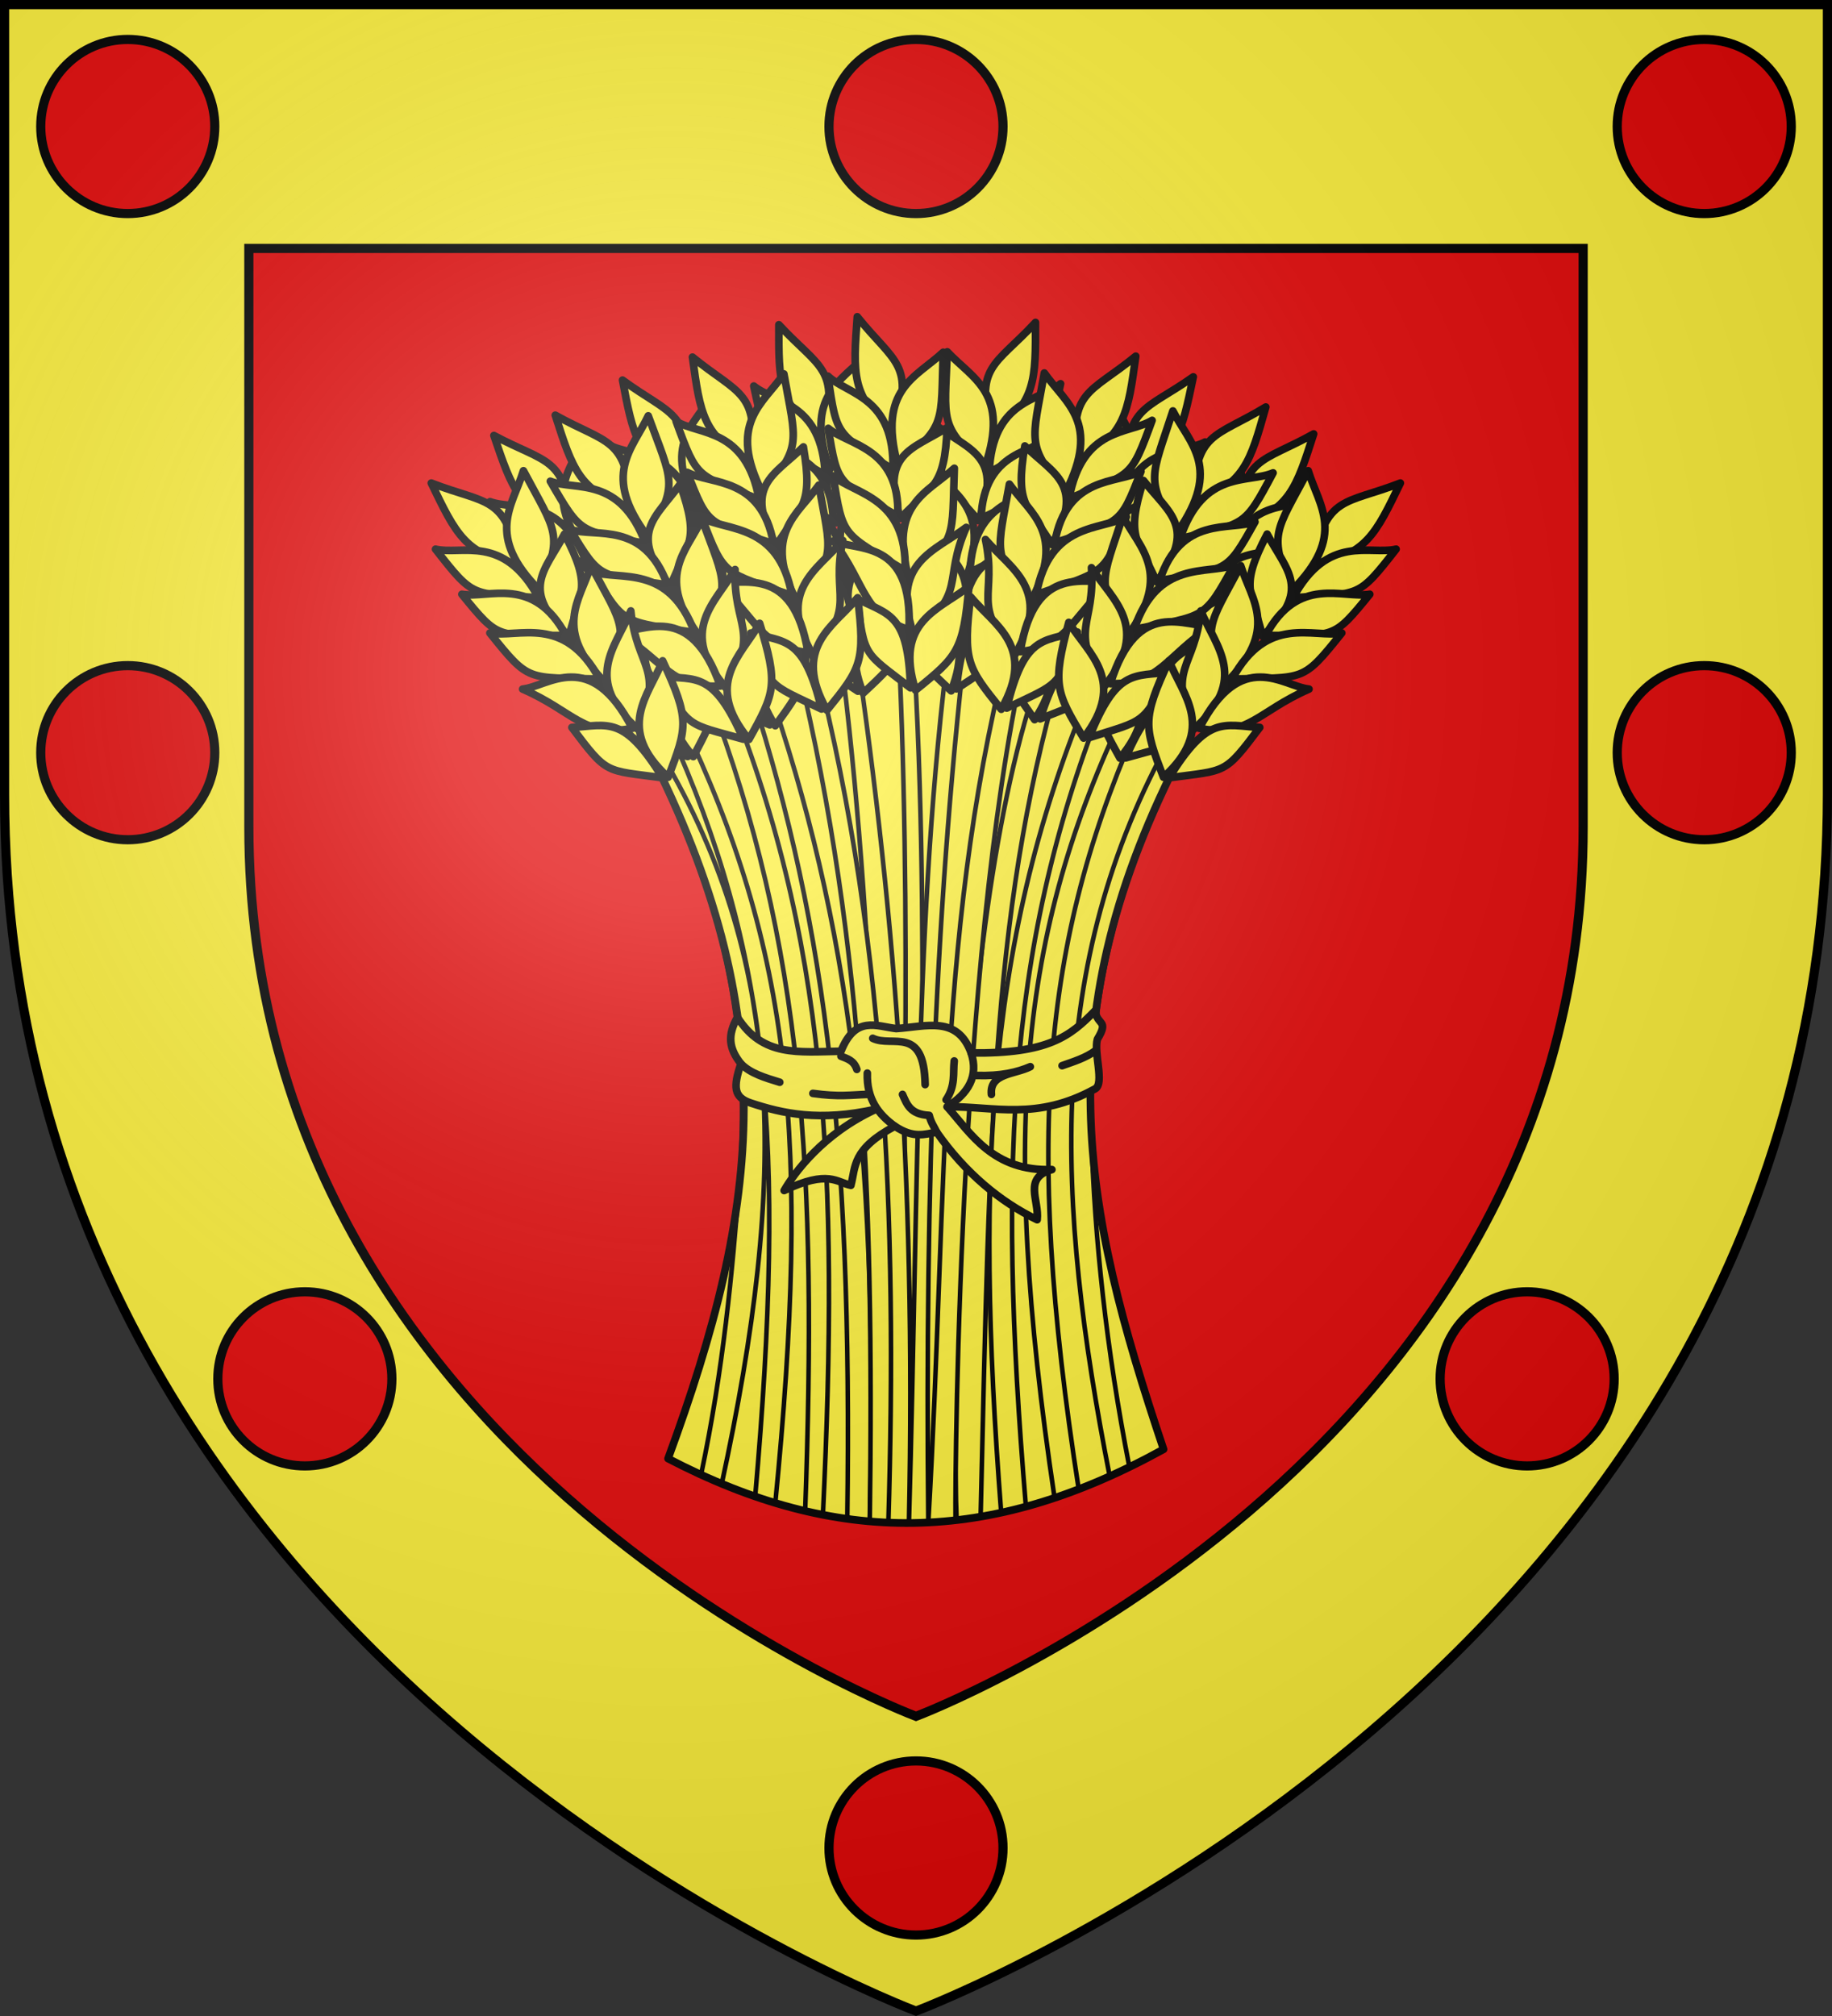 <?xml version="1.0" encoding="UTF-8" standalone="no"?><svg height="660" viewBox="-300 -300 600 660" width="600" xmlns="http://www.w3.org/2000/svg" xmlns:xlink="http://www.w3.org/1999/xlink"><rect x="-300" y="-300" width="600" height="660" fill="#333333" stroke="none"/><radialGradient id="a" cx="-80" cy="-80" gradientUnits="userSpaceOnUse" r="405"><stop offset="0" stop-color="#fff" stop-opacity=".31"/><stop offset=".19" stop-color="#fff" stop-opacity=".25"/><stop offset=".6" stop-color="#6b6b6b" stop-opacity=".125"/><stop offset="1" stop-opacity=".125"/></radialGradient><path d="m-298.5-298.5h597v258.543c0 286.248-298.5 398.457-298.5 398.457s-298.5-112.209-298.5-398.457z" fill="#e20909"/><g transform="translate(-300 -300)"><path d="m0 0v258.818c0 285.746 298.5 398.182 298.5 398.182s298.5-112.436 298.5-398.182v-258.818zm80 79.828h437v189.113c0 209.486-218.5 291.455-218.5 291.455s-218.5-81.969-218.5-291.455z" fill="#fcef3c" fill-rule="evenodd" transform="translate(1.5 1.5)"/><path d="m81.5 81.328v189.318c0 209.017 218.5 291.251 218.5 291.251s218.5-82.234 218.5-291.251v-189.318z" fill="none" stroke="#000" stroke-width="3"/></g><circle id="b" cx="-258.157" cy="-258.586" fill="#e20909" r="28.5" stroke="#000" stroke-width="3"/><use height="100%" transform="translate(258.157)" width="100%" xlink:href="#b"/><use height="100%" transform="scale(-1 1)" width="100%" xlink:href="#b"/><use height="100%" transform="translate(0 205)" width="100%" xlink:href="#b"/><use height="100%" transform="translate(516.315 205)" width="100%" xlink:href="#b"/><use height="100%" transform="translate(58 410)" width="100%" xlink:href="#b"/><use height="100%" transform="translate(458.314 410)" width="100%" xlink:href="#b"/><use height="100%" transform="translate(258.157 563.586)" width="100%" xlink:href="#b"/><g stroke-width="3.282" transform="matrix(.761 0 0 .762 -159.87 -197.291)"><g fill="#fcef3c"><path d="m103.373 491.87c40.027-108.675 49.812-190.355-8.51-304.609 95.698-93.534 166.363-63.44 230.275 0-60.184 115.494-43.502 196.459-8.51 300.613-75.151 41.368-140.772 41.702-213.254 3.996z"/><g stroke="#000" stroke-linecap="round" stroke-linejoin="round" stroke-width="1.969"><path d="m201.821 128.306c7.222 130.901 2.056 261.031 1.358 391.226l7.991-.063c-.958-130.918 6.144-257.91-3.174-391.541z"/><path d="m142.565 149.328-6.444 4.129c33.968 102.231 46.75 197.165 44.379 364.356l9.681 1.072c4.121-169.153-10.969-267.267-47.616-369.557zm125.43-6.398c-43.764 104.241-41.916 343.157-40.426 375.336l10.324-1.497c4.054-171.534 4.946-265.694 36.672-370.183zm-85.504-11.189-6.507 1.954c15.895 118.962 18.558 238.356 18.826 385.523l12.224.324c3.226-153.191-6.891-270.822-24.543-387.801zm24.543 387.801 8.339-.234c-1.523-148.392 3.186-269.134 17.309-389.301l-6.665-1.135c-16.504 119.638-14.598 237.679-18.983 390.67z"/><path d="m325.324 187.274-5.401-5.263c-54.715 97.586-49.629 199.977-26.501 317.317l8.465-3.967c-9.9-50.685-14.909-97.316-16.299-141.691-1.616-51.594 7.169-103.9 39.736-166.395zm-207.776 311.67 8.907 3.867c28.26-130.387 28.205-225.937-28.711-318.152l-2.716 2.616c35.522 69.587 43.686 126.89 39.009 185.999-3.042 38.451-6.823 80.035-16.488 125.672zm170.346-343.691c-46.786 107.471-52.709 210.469-41.157 359.785l10.645-2.624c-12.745-151.026-7.046-247.992 36.292-352.938zm-160.333 4.192-6.602 4.98c40.704 106.455 46.643 205.546 41.41 350.034l7.644 1.604c7.118-147.128 1.762-249.713-42.452-356.618zm124.419-23.859c-33.179 124.031-28.047 237.106-36.609 383.722l11.713-.986c-.284-27.379 1.923-258.251 32.002-379.742zm-88.189 2.679-7.012 3.246c30.152 120.509 35.379 232.025 33.402 377.373l8.008.43c3.874-129.761-.927-257.116-34.398-381.049zm-54.708 35.993-5.212 4.665c43.099 94.598 50.362 176.756 36.988 329.336l8.655 2.779c15.272-154.828 7.143-238.234-40.431-336.78zm193.088-8.068c-46.825 95.36-56.546 181.919-32.471 342.467l10.392-3.755c-23.97-153.227-15.087-239.571 27.891-333.796z"/></g></g><path d="m103.373 491.87c40.027-108.675 49.812-190.355-8.51-304.609 95.698-93.534 166.363-63.44 230.275 0-60.184 115.494-43.502 196.459-8.51 300.613-75.151 41.368-140.772 41.702-213.254 3.996z" fill="none" stroke="#000" stroke-linecap="round" stroke-linejoin="round"/></g><path d="m-24.567 44.156c4.73-11.849 11.634-8.148 18.081-7.417 9.881-.654 20.026-4.347 24.544 7.974 25.246.305 32.437-5.431 40.626-13.86.621 5.041 4.652 2.89.725 9.366-1.264 4.382 2.372 14.508-.718 16.219-19.129 10.594-33.116 5.708-48.474 5.9 7.785 8.821 15.119 21.212 34.296 20.561-9.546 2.728-4.103 9.948-4.829 16.415-11.921-5.71-23.605-15.348-32.895-28.656-3.958.653-7.515 2.156-13.718-1.958-14.039 7.524-12.793 13.196-14.389 19.352-4.526-.894-7.314-5.246-21.867 1.699 3.228-5.6 12.576-18.58 30.161-26.643-18.661 4.186-30.741 1.418-41.067-1.995-5.737-1.896-5.746-5.326-3.265-12.895-3.97-5.027-4.437-9.288-1.122-15.187 8.243 13.026 19.896 11.366 33.911 11.124z" fill="#fcef3c" stroke="#000" stroke-linecap="round" stroke-linejoin="round" stroke-width="2.5"/><path d="m-24.578 45.785c2.046.817 4.235 1.348 5.205 4.316m39.202 1.992c8.1.24 13.323-1.065 17.608-2.877-4.849 2.536-13.429 2.054-12.735 9.074m-40.753 0c-5.248.163-9.183.873-17.718-.332m92.609-14.036c-3.32 2.48-7.206 3.602-10.993 4.962m-105.204-.665c3.078 3.194 7.933 4.614 12.735 6.086m40.199 3.984c1.419 3.167 2.468 6.551 8.749 6.861.554 2.366 1.688 3.832 2.463 5.509m3.074-10.6c3.153-4.694 2.193-8.567 2.658-12.725m5.537-2.621c2.528 7.585-.94 13.277-7.839 17.624m-24.386-22.416c6.424 3.158 16.824-4.389 17.164 15.159m-9.926 13.62c-5.296-3.814-9.29-8.878-9.01-17.383" fill="none" stroke="#000" stroke-linecap="round" stroke-linejoin="round" stroke-width="2.5"/><g stroke-width="3.282" transform="matrix(.761 0 0 .762 -159.87 -197.291)"><use height="100%" stroke-width="3.282" transform="matrix(-.899 .438 .438 .899 230.962 -62.3)" width="100%" xlink:href="#c"/><use height="100%" stroke-width="3.282" transform="matrix(-.97 .242 .242 .97 313.235 -43.799)" width="100%" xlink:href="#c"/><use height="100%" stroke-width="3.283" transform="matrix(-.99 .139 .139 .99 372.562 -20.593)" width="100%" xlink:href="#c"/><use height="100%" stroke-width="3.282" transform="matrix(.899 .438 -.438 .899 181.594 -61.321)" width="100%" xlink:href="#c"/><use height="100%" stroke-width="3.281" transform="matrix(.966 .259 -.259 .966 101.201 -42.137)" width="100%" xlink:href="#c"/><use height="100%" stroke-width="3.28" transform="matrix(.993 .122 -.122 .993 35.838 -20.097)" width="100%" xlink:href="#c"/><use height="100%" stroke-width="3.282" transform="matrix(.866 .5 -.5 .866 219.905 -62.438)" width="100%" xlink:href="#c"/><use height="100%" stroke-width="3.282" transform="matrix(.951 .309 -.309 .951 134.956 -50.998)" width="100%" xlink:href="#c"/><use height="100%" stroke-width="3.283" transform="matrix(.99 .139 -.139 .99 63.495 -28.638)" width="100%" xlink:href="#c"/><g id="c" fill="#fcef3c" stroke="#000" stroke-linecap="round" stroke-linejoin="round" stroke-width="3.259" transform="matrix(1.007 0 0 1.007 -165.135 -278.317)"><path d="m165.447 348.63c23.638 9.178 31.892 5.002 37.337 34.387-22.555-3.193-26.888-12.804-37.337-34.387z" stroke-linecap="round" stroke-linejoin="round" stroke-width="3.259"/><path d="m204.833 343.371c-4.687 15.192-16.482 27.584 6.915 51.041 10.262-24.253 7.111-24.681-6.915-51.041z" stroke-linecap="round" stroke-linejoin="round" stroke-width="3.259"/><path d="m222.374 370.406c-8.358 15.784-19.388 23.599 1.985 43.597 4.595-19.23 10.158-20.456-1.985-43.597z" stroke-linecap="round" stroke-linejoin="round" stroke-width="3.259"/><path d="m233.694 383.866c-4.8 14.999-16.645 27.305 6.414 50.186 10.428-23.97 7.298-24.363-6.414-50.186z" stroke-linecap="round" stroke-linejoin="round" stroke-width="3.259"/><path d="m250.725 403.165c-6.557 15.638-20.704 29.12 2.98 50.475 11.599-26.51-.323-25.627-2.98-50.475z" stroke-linecap="round" stroke-linejoin="round" stroke-width="3.259"/><path d="m264.327 424.449c-6.046 14.95-20.346 28.924 2.348 49.697 8.354-21.616 9.231-24.785-2.348-49.697z" stroke-linecap="round" stroke-linejoin="round" stroke-width="3.259"/><path d="m167.263 376.832c11.21 2.672 29.129-6.762 44.041 20.709-28.969-1.887-27.487.413-44.041-20.709z" stroke-linecap="round" stroke-linejoin="round" stroke-width="3.259"/><path d="m178.519 396.068c11.477 1.946 30.622-8.27 44.497 17.573-29.952-.148-28.548 2.002-44.497-17.573z" stroke-linecap="round" stroke-linejoin="round" stroke-width="3.259"/><path d="m190.485 412.593c12.033 2.304 31.84-8.22 46.852 19.638-31.306-.752-29.796 1.571-46.852-19.638z" stroke-linecap="round" stroke-linejoin="round" stroke-width="3.259"/><path d="m204.492 436.531c10.911-1.098 28.929-18.113 46.882 16.751-20.825 4.034-24.939-7.19-46.882-16.751z" stroke-linecap="round" stroke-linejoin="round" stroke-width="3.259"/><path d="m225.539 452.885c15.474-.894 22.155-5.418 38.769 21.498-24.835-3.375-23.44-1.181-38.769-21.498z" stroke-linecap="round" stroke-linejoin="round" stroke-width="3.259"/></g><g stroke-width="3.282"><use height="100%" stroke-width="3.282" transform="matrix(-.951 .309 .309 .951 283.577 -51.4)" width="100%" xlink:href="#c"/><use height="100%" stroke-width="3.281" transform="matrix(-.985 .174 .174 .985 349.412 -31.838)" width="100%" xlink:href="#c"/><use height="100%" stroke-width="3.282" transform="matrix(-1 0 0 1 420 0)" width="100%" xlink:href="#c"/></g></g><path d="m-298.5-298.5h597v258.543c0 286.248-298.5 398.457-298.5 398.457s-298.5-112.209-298.5-398.457z" fill="url(#a)"/><path d="m-298.5-298.5h597v258.503c0 286.203-298.5 398.395-298.5 398.395s-298.5-112.191-298.5-398.395z" fill="none" stroke="#000" stroke-width="3"/></svg>